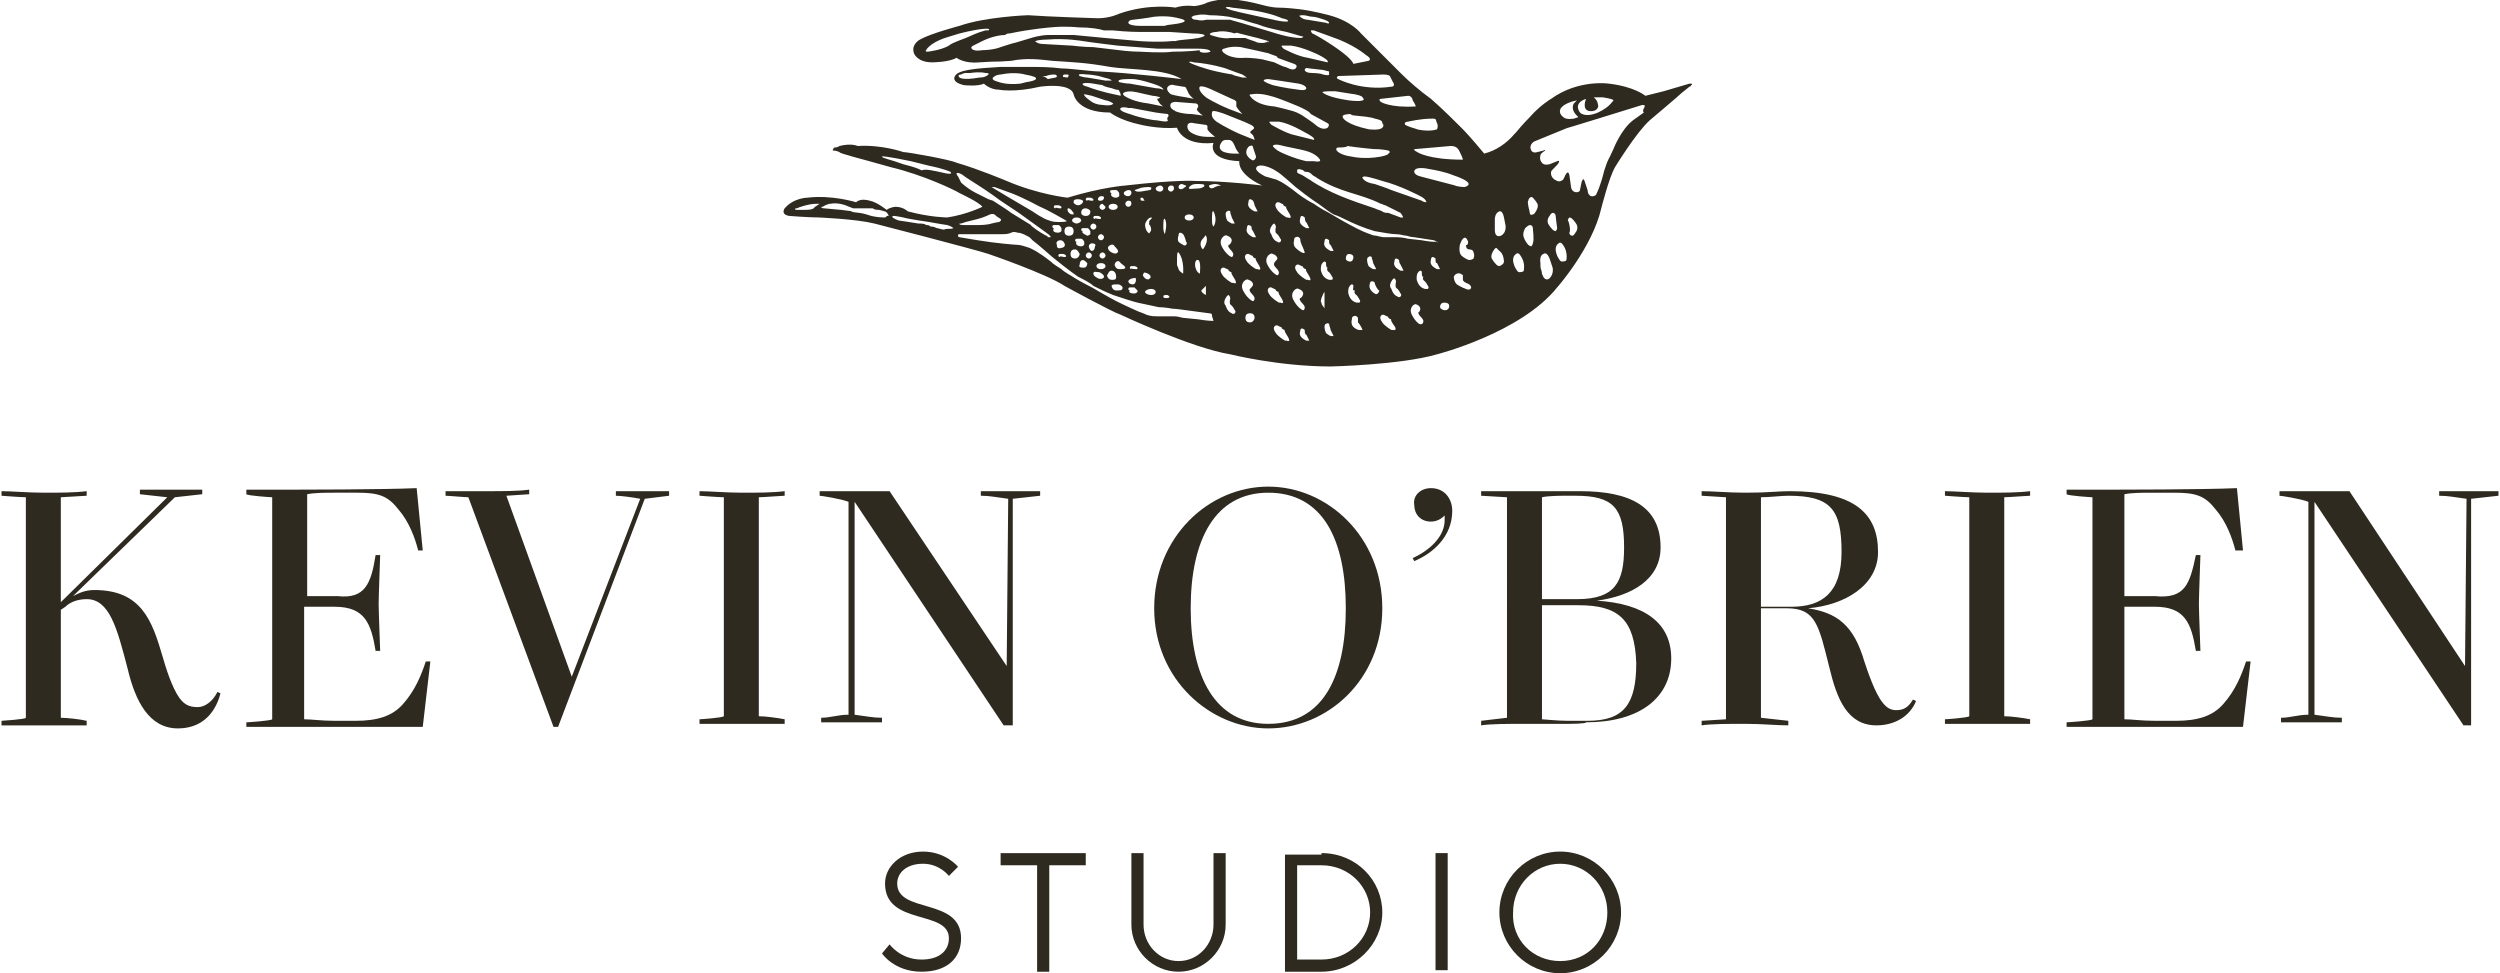 <?xml version="1.0" encoding="utf-8"?>
<!-- Generator: Adobe Illustrator 28.3.0, SVG Export Plug-In . SVG Version: 6.00 Build 0)  -->
<svg version="1.1" id="Layer_1" xmlns="http://www.w3.org/2000/svg" xmlns:xlink="http://www.w3.org/1999/xlink" x="0px" y="0px"
	 viewBox="0 0 164.4 64" style="enable-background:new 0 0 164.4 64;" xml:space="preserve">
<style type="text/css">
	.st0{fill:#2E2A20;}
</style>
<g>
	<path class="st0" d="M58.2,58.1c0-1.1,1-2.1,2.5-2.1s2.3,1,2.3,1l-0.6,0.6c0,0-0.6-0.8-1.7-0.8c-1.1,0-1.7,0.6-1.7,1.3
		c0,2,4.2,0.9,4.2,3.6c0,1.3-0.9,2.2-2.6,2.2c-1.8,0-2.6-1.2-2.6-1.2l0.5-0.6c0,0,0.7,1,2.1,1c1.2,0,1.8-0.6,1.8-1.4
		C62.4,59.8,58.2,60.9,58.2,58.1z"/>
	<path class="st0" d="M71.4,56.1v0.8H69v7h-0.8v-7h-2.4v-0.8H71.4z"/>
	<path class="st0" d="M79.8,60.8v-4.7h0.8v4.7c0,1.7-1.4,3.1-3.1,3.1s-3.1-1.4-3.1-3.1v-4.7h0.8v4.7c0,1.3,1,2.4,2.3,2.4
		S79.8,62.1,79.8,60.8z"/>
	<path class="st0" d="M86.9,56.1c2.3,0,4,1.8,4,3.9c0,2.1-1.8,3.9-4,3.9h-2.4v-7.7h2.4V56.1z M85.3,56.9v6.2h1.6
		c1.8,0,3.2-1.4,3.2-3.1c0-1.7-1.4-3.1-3.2-3.1C86.9,56.9,85.3,56.9,85.3,56.9z"/>
	<path class="st0" d="M94.4,56.1h0.8v7.7h-0.8V56.1z"/>
	<path class="st0" d="M102.6,64c-2.2,0-4-1.8-4-4s1.8-4,4-4s4,1.8,4,4S104.8,64,102.6,64z M102.6,63.2c1.8,0,3.1-1.4,3.1-3.2
		s-1.4-3.2-3.1-3.2s-3.1,1.4-3.1,3.2C99.4,61.8,100.8,63.2,102.6,63.2z"/>
</g>
<g>
	<path class="st0" d="M11.7,47.9c-1.9,0-2.8-1.8-3.3-3.9c-0.7-2.7-1.2-4.6-2.7-4.6c-0.6,0-1.1,0.2-1.4,0.5L4,40.1v7.1
		c0.4,0,1.3,0.1,1.7,0.2v0.3c-0.8,0-1.8,0-2.8,0c-1.1,0-2.2,0-2.8,0v-0.3c0,0,1.6-0.1,1.6-0.2V32.7c-0.3,0-1.6-0.1-1.6-0.1v-0.3
		c0.6,0,1.8,0.1,2.8,0.1s2,0,2.8-0.1v0.3c-0.2,0-1.5,0.1-1.7,0.1v6.9l7-6.9l-1.8-0.2v-0.3c0.7,0,0.7,0,2.1,0c1.3,0,1.1,0,2,0v0.3
		l-1.8,0.2l-6.7,6.5l0,0c0.4-0.2,0.8-0.4,1.4-0.4c3.1,0,3.8,2,4.5,4.4c0.2,0.7,0.6,2,1.1,2.7c0.3,0.4,0.6,0.6,1.2,0.6
		c0.5,0,1-0.4,1.3-1l0.2,0.1C14.1,47.1,13.1,47.9,11.7,47.9z"/>
	<path class="st0" d="M24.7,36.5H25c0,0.1-0.1,2.7-0.1,3.2c0,0.6,0.1,2.9,0.1,3.1h-0.3C24.4,41,24,39.9,22,39.9h-2v7.4
		c0.5,0,1.1,0.1,2,0.1h1.4c1.4,0,2.4-0.3,3.1-1.1c0.8-0.9,1.2-1.9,1.5-2.8h0.3l-0.5,4.3c-0.6,0-6.4,0-8.5,0c-1.4,0-2.5,0-3.1,0v-0.3
		c0.1,0,1.6-0.1,1.7-0.2V32.7c-0.1,0-1.6-0.1-1.7-0.2v-0.3c0.7,0,1.7,0,3.1,0c0,0,5.9,0,8.1-0.1l0.4,4.1h-0.3
		c-0.2-0.8-0.6-1.9-1.3-2.7c-0.7-0.9-1.3-1.1-2.7-1.1H22c-0.6,0-1.3,0-1.8,0.1v6.7h2C24,39.4,24.4,38.4,24.7,36.5z"/>
	<path class="st0" d="M37.6,44.5L37.6,44.5l4.5-11.7c-0.5-0.1-1.3-0.2-1.6-0.2v-0.3c0.8,0,1.2,0,1.8,0c0.4,0,1.1,0,1.7,0v0.3
		l-1.6,0.2l-5.7,15h-0.3l-5.6-15.1c-0.2,0-1.3-0.1-1.5-0.1v-0.3c0.8,0,1.7,0,2.8,0c0.9,0,2,0,2.7-0.1v0.3l-1.5,0.1L37.6,44.5z"/>
	<path class="st0" d="M47.6,32.7c-0.3,0-1.6-0.1-1.6-0.1v-0.3c0.6,0,1.8,0.1,2.8,0.1s2,0,2.8-0.1v0.3c-0.2,0-1.4,0.1-1.7,0.1v14.4
		c0.4,0,1.2,0.1,1.7,0.2v0.3c-0.8,0-1.8,0-2.8,0c-1.1,0-2.2,0-2.8,0v-0.3c0.1,0,1.5-0.1,1.6-0.2V32.7z"/>
	<path class="st0" d="M66.2,43.8L66.2,43.8l0.1-11c-0.8-0.1-1.2-0.2-1.8-0.2v-0.3c0.8,0,1.4,0,1.9,0c0.6,0,1.4,0,2,0v0.3l-1.8,0.2
		v14.9H66L56.2,33l0,0v14c0.8,0.1,1.2,0.2,1.8,0.2v0.3c-0.8,0-1.3,0-2,0s-1.3,0-2,0v-0.3c0.6,0,1.1-0.2,1.8-0.2V33
		c-0.5-0.2-1.8-0.4-1.9-0.4v-0.3c0.7,0,1.7,0,2.8,0c0.9,0,1.2,0,1.8,0L66.2,43.8z"/>
	<path class="st0" d="M83.4,32c3.9,0,7.5,3.3,7.5,8s-3.6,7.9-7.5,7.9c-3.8,0-7.5-3.2-7.5-7.9S79.5,32,83.4,32z M83.4,47.6
		c3.6,0,5.1-3.1,5.1-7.6s-1.5-7.6-5.1-7.6c-3.5,0-5.1,3.1-5.1,7.6S79.9,47.6,83.4,47.6z"/>
	<path class="st0" d="M94.1,32.1c0.9,0,1.4,0.7,1.4,1.5c0,1.7-1.3,2.8-2.5,3.3l-0.1-0.2c1.1-0.5,2.1-1.4,2.1-2.5c0-0.1,0-0.2,0-0.3
		c-0.2,0.2-0.5,0.4-0.9,0.4c-0.7,0-1.1-0.5-1.1-1.1C92.9,32.6,93.4,32.1,94.1,32.1z"/>
	<path class="st0" d="M103.2,47.6c-1.1,0-1.8,0-2.9,0s-2.3,0-2.9,0.1v-0.3l1.7-0.2V32.7l-1.7-0.1v-0.3c0.7,0,1.8,0,3.2,0
		c1.5,0,0.5,0,3.3,0c3.3,0,5.3,1,5.3,3.7c0,2.1-1.9,3.2-4.2,3.5l0,0c3.2,0.2,4.9,1.5,4.9,3.8c0,2.6-2.1,4.2-5.6,4.2
		C104.3,47.6,103.2,47.6,103.2,47.6z M101.4,39.4h2.3c2.5,0,3.1-1.1,3.1-3.4c0-2.6-0.7-3.4-3.2-3.4H103c-0.3,0-1.2,0-1.6,0.1V39.4z
		 M103.8,39.8h-2.4v7.5c0.1,0,1,0.1,1.7,0.1c0.2,0,1,0,1.3,0c2.4,0,3.2-1.1,3.2-3.8C107.5,40.7,106.4,39.8,103.8,39.8z"/>
	<path class="st0" d="M115.8,40.2v7l1.8,0.2v0.3c-0.8,0-1.7-0.1-2.8-0.1c-1.2,0-2.3,0-2.9,0.1v-0.3l1.6-0.1V32.7l-1.6-0.1v-0.3
		c0.7,0,1.8,0.1,2.9,0.1c1.5,0,2.1-0.1,2.9-0.1c4.3,0,5.8,1.5,5.8,4c0,2.2-2.2,3.5-4.6,3.7l0,0c1.9,0.3,3,1.1,3.7,3.5
		c0.2,0.6,0.7,2.1,1.2,2.7c0.3,0.4,0.6,0.5,0.9,0.5c0.5,0,0.8-0.2,1.1-0.7l0.2,0.1c-0.4,1-1.4,1.6-2.6,1.6c-1.9,0-2.6-1.7-3.1-3.8
		c-0.7-2.8-0.9-3.9-2.8-3.9h-1.7V40.2z M115.8,39.9h2c2,0,3.3-0.9,3.3-3.6c0-2.8-0.7-3.7-3.5-3.7c-0.5,0-1.2,0.1-1.8,0.1V39.9z"/>
	<path class="st0" d="M129.5,32.7c-0.3,0-1.6-0.1-1.6-0.1v-0.3c0.6,0,1.8,0.1,2.8,0.1s2,0,2.8-0.1v0.3c-0.2,0-1.4,0.1-1.7,0.1v14.4
		c0.4,0,1.2,0.1,1.7,0.2v0.3c-0.8,0-1.8,0-2.8,0c-1.1,0-2.2,0-2.8,0v-0.3c0.1,0,1.5-0.1,1.6-0.2V32.7z"/>
	<path class="st0" d="M144.4,36.5h0.3c0,0.1-0.1,2.7-0.1,3.2c0,0.6,0.1,2.9,0.1,3.1h-0.3c-0.3-1.8-0.7-2.9-2.7-2.9h-2v7.4
		c0.5,0,1.1,0.1,2,0.1h1.4c1.4,0,2.4-0.3,3.1-1.1c0.8-0.9,1.2-1.9,1.5-2.8h0.3l-0.5,4.3c-0.6,0-6.4,0-8.5,0c-1.4,0-2.5,0-3.1,0v-0.3
		c0.1,0,1.6-0.1,1.7-0.2V32.7c-0.1,0-1.6-0.1-1.7-0.2v-0.3c0.7,0,1.7,0,3.1,0c0,0,5.9,0,8.1-0.1l0.4,4.1H147
		c-0.2-0.8-0.6-1.9-1.3-2.7c-0.7-0.9-1.3-1.1-2.7-1.1h-1.5c-0.6,0-1.3,0-1.8,0.1v6.7h2C143.7,39.4,144,38.4,144.4,36.5z"/>
	<path class="st0" d="M162.1,43.8L162.1,43.8l0.1-11c-0.8-0.1-1.2-0.2-1.8-0.2v-0.3c0.8,0,1.4,0,1.9,0c0.6,0,1.4,0,2,0v0.3l-1.8,0.2
		v14.9H162L152.2,33l0,0v14c0.8,0.1,1.2,0.2,1.8,0.2v0.3c-0.8,0-1.3,0-2,0s-1.3,0-2,0v-0.3c0.6,0,1.1-0.2,1.8-0.2V33
		c-0.5-0.2-1.8-0.4-1.9-0.4v-0.3c0.7,0,1.7,0,2.8,0c0.9,0,1.2,0,1.8,0L162.1,43.8z"/>
</g>
<path class="st0" d="M97.6,10.1c0.8-0.2,1.5-0.7,2-1.3c0,0,0,0,0.1-0.1c0.4-0.5,0.9-1,0.9-1c0.7-0.8,1.4-1.2,1.4-1.2
	c1.8-1.3,3.8-1,3.8-1c1.7,0.2,2.4,0.8,2.4,0.8l1.2-0.3l1.7-0.5c0.1,0,0.1,0,0.1,0c0.1,0,0.1,0.1,0,0.1c0,0.1-0.1,0.1-0.1,0.1
	l-0.5,0.4c-0.2,0.2-2.1,1.8-2.1,1.8c-0.9,0.8-2.3,3.1-2.3,3.1c-0.4,0.7-0.9,2.7-0.9,2.7c-0.6,2.6-2.9,5.2-2.9,5.2
	c-2.4,3-7.9,4.4-7.9,4.4c-2.4,0.7-7,0.8-7,0.8c-3.4,0-6.6-0.8-6.6-0.8c-2.5-0.4-7.2-2.6-7.2-2.6c-0.6-0.2-3.7-1.9-3.7-1.9
	c-1.2-0.8-5-2.1-5-2.1c-0.9-0.3-7.5-2-7.5-2c-1.2-0.3-3.7-0.4-3.7-0.4c-0.6,0-1.9-0.1-1.9-0.1c-0.6-0.1-0.3-0.5-0.3-0.5
	c0.6-0.7,1.5-0.7,1.5-0.7c1.6-0.2,3.2,0.3,3.2,0.3c0.3-0.3,0.9-0.1,0.9-0.1c0.5,0.1,1.1,0.6,1.1,0.6c0.3-0.2,0.6-0.2,0.6-0.2
	c0.5,0,0.8,0.3,0.8,0.3c1.5,0.4,2.6,0.4,2.6,0.4c1.3-0.2,2.3-0.7,2.3-0.7c-0.2-0.3-1.5-0.9-1.5-0.9c-0.3-0.2-2.4-1.2-4.5-1.7
	c-2.1-0.6-3.4-0.9-3.4-1l0,0c0,0-0.2-0.1-0.4-0.1c-0.1,0,0-0.1,0-0.1s0-0.1,0.1-0.1c0.2,0,0.3-0.1,0.3-0.1c0.8-0.2,1.2,0,1.2,0
	c1.6-0.1,3,0.4,3,0.4c0.3,0,3.1,0.5,3.5,0.7c1.4,0.4,3.3,1.2,3.3,1.2c2.1,0.9,4,1.1,4,1.1c2.3-0.7,3.8-0.8,3.8-0.8
	c3.5-0.4,4.6-0.3,4.6-0.3c2.1,0,4.4,0.3,4.4,0.3l0,0c-1.7-0.8-1.5-1.6-1.5-1.6c-2.2-0.1-1.7-1.2-1.7-1.2c-2.1,0.2-2.4-1-2.4-1
	C76.2,8.5,75,8.2,75,8.2c-1.4-0.3-2-0.8-2-0.8c-2.2,0-2.4-1.2-2.4-1.2c-0.2-0.8-2.2-0.5-2.2-0.5c-1.7,0.4-2.7,0.2-2.7,0.2
	c-0.6,0-1-0.4-1-0.4c-0.4,0.2-1.3,0.1-1.3,0.1C62.5,5.4,62.8,5,62.8,5c0.2-0.4,1.3-0.5,3-0.6c0.6,0,1,0,1.6,0c1,0,1.6,0,2.4,0.1
	c0.6,0,2,0.2,2.5,0.2c2.1,0.1,5.4,0.5,5.4,0.5c-1.1-0.7-3.5-0.6-4.7-0.8c-1.7-0.3-2.4-0.3-3.8-0.4c-0.9-0.1-1.7-0.2-2.7,0
	c-1.4,0.1-0.5,0-2.1,0.1c-1,0.1-1.5-0.3-1.5-0.3c-0.5,0.3-1.6,0.3-1.6,0.3c-1,0-1.2-0.6-1.2-0.6c-0.2-0.6,0.4-0.9,0.4-0.9
	c0.7-0.4,2.6-0.9,2.6-0.9C64.8,1.1,67.6,1,67.6,1c1.3,0.1,4.6,0.2,4.6,0.2c0.8,0,1.4-0.3,1.4-0.3c2-0.7,3.7-0.4,3.7-0.4
	c0.6-0.2,1.2-0.1,1.2-0.1c0.3,0,0.9-0.2,0.8-0.2C80.4-0.2,81.4,0,81.4,0c0.8,0.1,1.5,0.3,1.5,0.3C83.6,0.5,84,0.5,84,0.5
	c0.6,0,1.4,0.1,1.4,0.1c0.9,0.1,2,0.4,2,0.4c1.5,0.4,2.1,1.2,2.1,1.2l2.7,2.7c0.4,0.4,1.2,1.1,1.9,1.6c0.7,0.6,1.7,1.6,2,1.9
	C96.7,9,97.6,10.1,97.6,10.1L97.6,10.1z M96.3,12.3c0,0,1-0.2-0.8-0.8c0,0-0.4-0.2-1.6-0.4c0,0-0.9-0.2-0.9,0.2c0,0,0,0.2,0.4,0.3
	l2.3,0.6C95.6,12.2,96,12.3,96.3,12.3z M62.7,15c0,0-0.1-0.1-0.4-0.2c0,0-0.7-0.1-1.2-0.2c0,0-1.4-0.2-1.7-0.3c0,0-0.5-0.1-0.6-0.1
	c0,0-0.2,0-0.1,0.1c0,0,0.1,0.1,0.4,0.2c0,0,0.7,0.1,1.3,0.2c0.2,0,0.4,0,0.5,0.1c0.1,0,0.2,0,0.3,0.1c0.1,0,0.2,0,0.4,0.1
	c0.1,0,0.3,0.1,0.5,0.1C62.2,15,62.5,15.1,62.7,15z M85.7,17.6c0,0,0-0.1-0.1-0.1l-0.2-0.1h-0.1c0,0-0.3,0.1,0,0.5
	c0,0,0.1,0.2,0.6,0.5H86c0,0,0.4,0.2,0-0.4c0,0-0.2-0.3-0.1-0.3C85.8,17.7,85.7,17.6,85.7,17.6z M80.8,17.8c0,0,0-0.1-0.1-0.1
	l-0.2-0.1h-0.1c0,0-0.3,0.1,0,0.5c0,0,0.1,0.2,0.6,0.5h0.1c0,0,0.4,0.2,0-0.4c0,0-0.2-0.3-0.1-0.3C80.9,17.9,80.8,17.8,80.8,17.8z
	 M84.4,13.5c0,0,0-0.1-0.1-0.1l-0.2-0.1H84c0,0-0.3,0.1,0,0.5c0,0,0.1,0.2,0.6,0.5h0.1c0,0,0.4,0.2,0-0.4c0,0-0.2-0.3-0.1-0.3
	C84.5,13.6,84.4,13.5,84.4,13.5z M108,6.9c0,0-5.8,1.8-4.9,1.5l-2.2,0.9c0,0-0.4,0.2-0.2,0.6c0,0,0.1,0.2,0.4,0.1l0.4-0.1
	c0,0,0.1-0.1,0.1,0c0,0-0.3,0.2-0.3,0.3c0,0-0.1,0.3,0.1,0.5c0,0,0.1,0.2,0.5,0.1l0.5-0.2c0,0,0.2-0.1,0.1,0.1
	c-0.1,0.2-0.5,0.5-0.5,0.6c0,0-0.1,0.4,0.4,0.6c0,0,0.2,0.1,0.4-0.1l0.1-0.2c0,0,0.2-0.5,0.3-0.1l0.1,0.7c0,0,0,0.3,0.2,0.4
	c0.2,0.1,0.4,0,0.4-0.1L104,12c0,0,0.1-0.4,0.2-0.1l0.1,0.3l0.1,0.3c0,0,0,0.2,0.1,0.3c0.1,0.2,0.5,0.1,0.5-0.1c0,0,0.2-0.3,0.5-1.5
	c0.3-0.9,0.2-0.5,0.6-1.4c0,0,0.5-1.3,1.3-1.9l0.7-0.5C107.9,7.2,108.4,6.9,108,6.9z M102.6,7.2c-0.1,0.3,0.2,0.5,0.2,0.5
	c0.2,0.2,0.7,0.1,0.7,0.1l0.3-0.1c-0.6-0.5-0.3-0.9-0.3-0.9l0.2-0.2C102.7,6.8,102.6,7.2,102.6,7.2z M103.9,7.4
	c0.3,0.3,0.9,0.1,0.9,0.1c0.4-0.1,0.8-0.4,0.8-0.4c0.3-0.2,0.5-0.5,0.5-0.5c0-0.1-0.7-0.2-0.7-0.2c-0.3,0-0.6,0-0.6,0
	c0.3,0.2,0.3,0.6,0.3,0.6c-0.1,0.4-0.6,0.3-0.6,0.3c-0.5-0.1-0.2-0.8-0.2-0.8C103.4,6.8,103.9,7.4,103.9,7.4z M58.4,14.1
	c-0.1-0.2-0.2-0.2-0.6-0.3c-0.1,0-0.3,0-0.4-0.1c-0.1,0-0.2,0-0.3,0l0,0c-0.2,0-0.4,0-0.6,0h-0.4l-0.5-0.2c0,0-0.5-0.2-1-0.1
	c0,0-0.2,0-0.5,0.2H54c0,0,0,0.1,0.2,0.1l1.1,0.1l0.8,0.1l0,0c-0.5,0,0.4,0.1,0.4,0.1s0.2,0,0.8,0.2c0,0,0.4,0.1,0.8,0.1
	c0.1,0,0.2,0,0.2-0.1C58.4,14.2,58.5,14.2,58.4,14.1z M53.9,13.4c0,0,0,0-0.2,0c-0.1,0-0.3,0-0.7,0.1c0,0-0.4,0.1-0.6,0.2
	c0,0,0,0-0.1,0c0,0,0,0,0,0.1c0,0,0.1,0,0.2,0H53c0,0,0.4,0,0.5-0.1l0.1-0.1L53.9,13.4L53.9,13.4z M65.8,14.4l-0.3-0.2
	c0,0-0.1-0.2-0.4-0.1c0,0-0.4,0.2-0.8,0.3l-0.8,0.2l-0.3,0.1h-0.1c0,0-0.1,0.1,0.3,0.1c0,0,0.7,0,0.9,0c0.1,0,0.6,0,0.9-0.1
	c0,0,0.4-0.1,0.5-0.1C65.7,14.6,65.9,14.5,65.8,14.4z M70.1,14.5c0,0-1.2-0.7-1.7-0.9c0,0-1.1-0.6-1.9-0.9l-1.1-0.4c0,0-0.1,0-0.2,0
	l0,0l1,0.6l1.7,1c0,0,0.7,0.5,1.1,0.6c0,0,0.2,0.1,0.6,0.1C69.7,14.6,70.3,14.6,70.1,14.5z M68.8,15.5c0,0,0.1,0,0.1,0.1
	c0.1,0,0.3,0,0.2,0c0,0,0-0.1-0.3-0.3L67,14c0,0-0.9-0.6-1.2-0.8c0,0-0.8-0.6-1.6-1.1c0,0-0.8-0.5-0.9-0.6c0,0-0.3-0.2-0.4-0.1
	c0,0,0,0.1,0.1,0.2l0.1,0.2l0.1,0.2c0,0,0.4,0.4,1,0.7l0.8,0.4l0.3,0.1l0,0c0,0,1.1,0.7,1.2,0.8l1.3,0.8
	C67.7,14.8,68.4,15.3,68.8,15.5z M62.2,11.4c0,0,0.5,0.1,0.3-0.1c0,0-0.4-0.2-1.4-0.4l-1.2-0.3c0,0-1.9-0.4-1.9-0.3s0.6,0.2,1.4,0.5
	c0.8,0.2,1,0.3,1.2,0.4C60.9,11.1,61.3,11.2,62.2,11.4z M79.7,20.7c0,0,0-0.1-0.2-0.1L78,20.4c0,0-0.7-0.1-0.9-0.1
	c0,0-0.5-0.1-0.9-0.1c-0.5-0.1-0.9-0.2-1.4-0.3c-0.4-0.1-1-0.3-1.6-0.5c-0.5-0.2-0.9-0.4-1.3-0.6c-0.2-0.2-0.6-0.4-1-0.6
	c0,0-0.6-0.4-1.7-1.3c0,0-0.9-0.8-1.3-1.1c-0.1-0.1-0.1-0.1-0.2-0.2c-0.2-0.1-0.5-0.3-0.8-0.3c0,0-0.2-0.1-0.4,0
	c-0.2,0.1-0.4,0.1-0.7,0.1c-1.1,0-2.6,0-2.6,0c-0.2,0-0.2,0-0.2,0.1s0.1,0.1,0.1,0.1l1.2,0.2c1.2,0.2,2.5,0.3,2.6,0.3
	c0.2,0,0.5,0.1,0.8,0.2c0.2,0.1,0.5,0.2,1.4,0.9c0.2,0.2,0.4,0.3,0.7,0.5c0.2,0.2,0.6,0.4,0.9,0.6c0,0,0.5,0.3,1.1,0.6
	c0,0,1.2,0.7,1.6,0.9c0,0,0.8,0.4,1.5,0.7c0,0,0.3,0.1,0.5,0.2c0.3,0.1,0.5,0.1,0.7,0.1h0.6h0.2c0.1,0,0.2,0,0.3,0
	c0.3,0,0.5,0.1,0.6,0.1l1,0.1c0,0,0.6,0.1,0.9,0.1h0.1C79.7,20.8,79.7,20.8,79.7,20.7z M96.2,18.1c0,0-0.2-0.2-0.4-0.1
	c0,0-0.1,0-0.2,0.2c0,0,0,0.3,0.2,0.5c0,0,0.3,0.2,0.6,0.3c0.2,0.1,0.3,0,0.3,0s0.1-0.1,0-0.2c0,0,0-0.1-0.3-0.2
	c0,0-0.2-0.1-0.2-0.2C96.2,18.4,96.2,18.2,96.2,18.1z M83.9,14.9c0,0,0-0.1-0.1-0.2c0,0-0.1,0-0.2,0.2c0,0-0.2,0.3,0,0.5
	c0,0,0.1,0.4,0.4,0.5c0.1,0.1,0.2,0,0.2,0s0.1-0.1,0-0.2c0,0-0.1-0.2-0.2-0.3c0,0-0.2-0.1-0.1-0.3C83.8,15.2,83.9,15.1,83.9,14.9z
	 M75.7,14.4c0,0,0.1-0.1,0-0.1c0,0-0.1,0-0.2,0.1c0,0-0.2,0.2-0.2,0.4c0,0,0,0.3,0.2,0.5c0.1,0.1,0.1,0,0.1,0s0.1-0.1,0.1-0.2
	c0,0,0-0.2-0.1-0.3c0,0-0.1-0.1,0-0.2C75.5,14.6,75.6,14.5,75.7,14.4z M89,18.8c0,0,0-0.1-0.1-0.1c0,0-0.1,0-0.2,0.2
	c0,0-0.1,0.3,0,0.5c0,0,0.1,0.4,0.5,0.5c0.1,0,0.2,0,0.2,0s0.1-0.1,0-0.2c0,0-0.1-0.2-0.2-0.3c0,0-0.2-0.1-0.1-0.3
	C88.9,19.1,89,19,89,18.8z M91.8,18.5c0,0,0-0.1-0.1-0.2c0,0-0.1,0-0.2,0.2c0,0-0.2,0.3,0,0.5c0,0,0.1,0.4,0.4,0.5
	c0.1,0.1,0.2,0,0.2,0s0.1-0.1,0-0.2c0,0-0.1-0.2-0.2-0.3c0,0-0.2-0.1-0.1-0.3C91.7,18.8,91.8,18.7,91.8,18.5z M87.2,17.3
	c0,0,0-0.1-0.1-0.1c0,0-0.1,0-0.2,0.2c0,0-0.1,0.3,0,0.5c0,0,0.1,0.4,0.5,0.5c0.1,0,0.2,0,0.2,0s0.1-0.1,0-0.2c0,0-0.1-0.2-0.2-0.3
	c0,0-0.2-0.1-0.1-0.3C87.2,17.6,87.2,17.4,87.2,17.3z M93.5,17.9c0,0,0-0.1-0.1-0.1c0,0-0.1,0-0.2,0.2c0,0-0.1,0.3,0,0.5
	c0,0,0.1,0.4,0.5,0.5c0.1,0,0.2,0,0.2,0s0.1-0.1,0-0.2c0,0-0.1-0.2-0.2-0.3c0,0-0.2-0.1-0.1-0.3C93.5,18.2,93.5,18.1,93.5,17.9z
	 M94.4,17c0,0-0.1-0.1-0.2-0.1c0,0-0.1,0-0.1,0.2c0,0-0.1,0.2,0.1,0.4c0,0,0.1,0.1,0.3,0.2c0.1,0,0.2,0,0.2,0s-0.1-0.2-0.2-0.4
	C94.4,17.3,94.4,17.2,94.4,17z M92,17.1c0,0-0.1-0.1-0.2-0.1c0,0-0.1,0-0.1,0.2c0,0-0.1,0.2,0.1,0.4c0,0,0.1,0.1,0.3,0.2
	c0.1,0,0.2,0,0.2,0s-0.1-0.2-0.2-0.4C92.1,17.4,92,17.3,92,17.1z M87.4,15.8c0,0-0.1-0.1-0.2-0.1c0,0-0.1,0-0.1,0.2
	c0,0-0.1,0.2,0.1,0.4c0,0,0.1,0.1,0.3,0.2c0.1,0,0.2,0,0.2,0s-0.1-0.2-0.2-0.4C87.4,16.1,87.4,15.9,87.4,15.8z M85.8,14.3
	c0,0-0.1-0.1-0.2-0.1c0,0-0.1,0-0.1,0.2c0,0-0.1,0.2,0.1,0.4c0,0,0.1,0.1,0.3,0.2c0.1,0,0.2,0,0.2,0s-0.1-0.2-0.2-0.4
	C85.9,14.7,85.8,14.5,85.8,14.3z M85.8,21.7c0,0-0.1-0.1-0.2-0.1c0,0-0.1,0-0.1,0.2c0,0-0.1,0.2,0.1,0.4c0,0,0.1,0.1,0.3,0.2
	c0.1,0,0.2,0,0.2,0S86,22.2,85.9,22C85.8,22,85.8,21.8,85.8,21.7z M85.5,15.7c0,0-0.1-0.2-0.3-0.1c0,0-0.1,0-0.1,0.2
	c0,0-0.1,0.3,0.1,0.5c0,0,0.2,0.2,0.4,0.3c0.2,0.1,0.2,0,0.2,0s-0.1-0.3-0.2-0.5C85.6,16.1,85.5,15.9,85.5,15.7z M82.4,13.2
	c0,0-0.1-0.1-0.2-0.1c0,0-0.1,0-0.1,0.2c0,0-0.1,0.2,0.1,0.4c0,0,0.1,0.1,0.3,0.2c0.1,0,0.2,0,0.2,0s-0.1-0.2-0.2-0.4
	C82.5,13.5,82.5,13.4,82.4,13.2z M82.4,18.7c0,0,0-0.2-0.3-0.3c0,0-0.1-0.1-0.3,0.1c0,0-0.2,0.2-0.1,0.5c0,0,0.1,0.3,0.4,0.6
	c0.2,0.2,0.3,0.2,0.3,0.2s0.1,0,0.1-0.2c0,0,0-0.1-0.2-0.3c0,0-0.2-0.2-0.1-0.3C82.3,18.9,82.4,18.8,82.4,18.7z M84,17
	c0,0,0-0.2-0.3-0.3c0,0-0.1-0.1-0.3,0.1c0,0-0.2,0.2-0.1,0.5c0,0,0.1,0.3,0.4,0.6c0.2,0.2,0.3,0.2,0.3,0.2s0.1,0,0.1-0.2
	c0,0,0-0.1-0.2-0.3c0,0-0.2-0.2-0.1-0.3C83.8,17.2,84,17.1,84,17z M85.7,19.3c0,0,0-0.2-0.3-0.3c0,0-0.1-0.1-0.3,0.1
	c0,0-0.2,0.2-0.1,0.5c0,0,0.1,0.3,0.4,0.6c0.2,0.2,0.3,0.2,0.3,0.2s0.1,0,0.1-0.2c0,0,0-0.1-0.2-0.3c0,0-0.2-0.2-0.1-0.3
	C85.6,19.6,85.7,19.4,85.7,19.3z M98.6,16.5c0,0-0.1-0.1-0.2-0.2c0,0-0.1,0-0.2,0.2c0,0-0.2,0.3-0.1,0.5c0,0,0.1,0.2,0.3,0.4
	c0.1,0.1,0.2,0.1,0.2,0.1s0.3-0.1,0.3-0.3C98.9,17.2,98.9,16.7,98.6,16.5z M102.9,16.3c0,0-0.1-0.2-0.2-0.3c0,0-0.1-0.1-0.2,0
	c0,0-0.2,0.1-0.2,0.4c0,0,0,0.3,0.2,0.6c0.1,0.2,0.2,0.2,0.2,0.2s0.3,0,0.3-0.1C103,17.2,103.1,16.7,102.9,16.3z M100.1,17
	c0,0-0.1-0.2-0.2-0.3c0,0-0.1-0.1-0.2,0c0,0-0.2,0.1-0.2,0.4c0,0,0,0.3,0.2,0.6c0.1,0.2,0.2,0.2,0.2,0.2s0.3,0,0.3-0.1
	C100.2,17.8,100.3,17.4,100.1,17z M96.5,15.8c0,0-0.1-0.3-0.3-0.1c0,0-0.1,0.1-0.2,0.4c0,0-0.1,0.5,0.1,0.7c0,0,0.2,0.2,0.5,0.3
	c0.2,0,0.3-0.1,0.3-0.1s0.1-0.2,0-0.4c0,0,0-0.2-0.3-0.2c0,0-0.2,0-0.2-0.3C96.5,16.2,96.6,15.9,96.5,15.8z M100.8,15
	c0,0,0-0.2-0.2-0.2c0,0-0.1,0-0.3,0.2c0,0-0.2,0.3-0.1,0.6c0,0,0.1,0.3,0.3,0.5c0.1,0.1,0.2,0.1,0.2,0.1s0.1-0.1,0.1-0.2
	C100.9,15.8,100.8,15.1,100.8,15z M83.9,19.1c0,0,0-0.1-0.1-0.1l-0.2-0.1h-0.1c0,0-0.3,0.1,0,0.5c0,0,0.1,0.2,0.6,0.5h0.1
	c0,0,0.4,0.2,0-0.4c0,0-0.2-0.3-0.1-0.3C84,19.2,83.9,19.1,83.9,19.1z M84.3,21.6c0,0,0-0.1-0.1-0.1L84,21.4h-0.1c0,0-0.3,0.1,0,0.5
	c0,0,0.1,0.2,0.6,0.5h0.1c0,0,0.4,0.2,0-0.4c0,0-0.2-0.3-0.1-0.3C84.4,21.7,84.3,21.6,84.3,21.6z M82.4,16.9c0,0,0-0.1-0.1-0.1
	l-0.2-0.1H82c0,0-0.3,0.1,0,0.5c0,0,0.1,0.2,0.6,0.5h0.1c0,0,0.4,0.2,0-0.4c0,0-0.2-0.3-0.1-0.3C82.5,17,82.4,16.9,82.4,16.9z
	 M80.9,19.6c0,0,0-0.1-0.1-0.2c0,0-0.1,0-0.2,0.2c0,0-0.2,0.3,0,0.5c0,0,0.1,0.4,0.4,0.5c0.1,0.1,0.2,0,0.2,0s0.1-0.1,0-0.2
	c0,0-0.1-0.2-0.2-0.3c0,0-0.2-0.1-0.1-0.3C80.8,19.9,80.9,19.8,80.9,19.6z M82.3,14.9c0,0-0.1-0.1-0.2-0.1c0,0-0.1,0-0.1,0.2
	c0,0-0.1,0.2,0.1,0.4c0,0,0.1,0.1,0.3,0.2c0.1,0,0.2,0,0.2,0s-0.1-0.2-0.2-0.4C82.3,15.1,82.3,15,82.3,14.9z M93.4,20.3
	c0,0,0-0.2-0.3-0.3c0,0-0.1,0-0.2,0.1c0,0-0.2,0.2-0.1,0.5c0,0,0.1,0.3,0.4,0.6c0.2,0.2,0.3,0.1,0.3,0.1s0.1,0,0.1-0.2
	c0,0,0-0.1-0.2-0.3c0,0-0.2-0.2-0.1-0.3C93.3,20.6,93.4,20.4,93.4,20.3z M91.3,20.9c0,0,0-0.1-0.1-0.1L91,20.7h-0.1
	c0,0-0.3,0.1,0,0.5c0,0,0.1,0.2,0.6,0.5h0.1c0,0,0.4,0.1,0-0.4c0,0-0.2-0.3-0.1-0.3C91.4,21,91.3,20.9,91.3,20.9z M89.3,20.9
	c0,0-0.1-0.2-0.3-0.1c0,0-0.1,0-0.1,0.2c0,0-0.1,0.3,0.1,0.5c0,0,0.2,0.2,0.4,0.2c0.2,0,0.2,0,0.2,0s-0.1-0.3-0.3-0.5
	C89.3,21.3,89.3,21.1,89.3,20.9z M81,15.8c0,0,0-0.2-0.3-0.3c0,0-0.1-0.1-0.3,0.1c0,0-0.2,0.2-0.1,0.5c0,0,0.1,0.3,0.4,0.6
	c0.2,0.2,0.3,0.2,0.3,0.2s0.1,0,0.1-0.2c0,0,0-0.1-0.2-0.3c0,0-0.2-0.2-0.1-0.3C80.9,16.1,81,15.9,81,15.8z M77.8,15.4
	c0,0-0.1-0.1-0.2-0.1c0,0-0.1,0-0.1,0.2c0,0-0.1,0.2,0,0.4c0,0,0.1,0.1,0.3,0.2c0.1,0.1,0.2,0,0.2,0s0.1-0.1,0-0.2
	C78,15.9,77.9,15.5,77.8,15.4z M90.4,18.6c0,0,0-0.1-0.2-0.1c0,0-0.1,0-0.1,0.1c0,0-0.1,0.2,0,0.4c0,0,0.1,0.2,0.3,0.3
	c0.1,0.1,0.2,0,0.2,0s0.1-0.1,0.1-0.2C90.6,19.1,90.4,18.7,90.4,18.6z M102.3,14.2c0,0,0-0.2-0.2-0.2c0,0-0.1,0-0.2,0.2
	c0,0-0.2,0.2-0.1,0.5c0,0,0.1,0.2,0.3,0.4c0.1,0.1,0.2,0.1,0.2,0.1s0.1-0.1,0.1-0.2C102.4,15,102.3,14.3,102.3,14.2z M100.6,14
	c0,0,0,0.2,0.2,0.1c0,0,0.1,0,0.2-0.2c0,0,0.2-0.3,0.1-0.5c0,0-0.1-0.2-0.3-0.4c-0.1-0.1-0.2,0-0.2,0s-0.1,0.1-0.1,0.2
	C100.4,13.3,100.6,13.9,100.6,14z M103.2,15.3c0,0,0,0.2,0.2,0.2c0,0,0.1,0,0.2-0.2c0,0,0.2-0.2,0.1-0.5c0,0-0.1-0.2-0.3-0.4
	c-0.1-0.1-0.2-0.1-0.2-0.1s-0.1,0.1-0.1,0.2C103.2,14.6,103.3,15.2,103.2,15.3z M101.9,17c-0.2-0.5-0.4-0.3-0.4-0.3
	c-0.3,0.1-0.2,0.6-0.2,0.6v0.2c0,0.2,0.1,0.3,0.1,0.5c0.2,0.6,0.5,0.3,0.5,0.3c0.3-0.3,0.2-0.7,0.2-0.7L101.9,17z M98.9,14.3
	c-0.1-0.5-0.3-0.4-0.3-0.4c-0.3,0.1-0.3,0.5-0.3,0.5v0.2c0,0.2,0,0.3,0,0.5c0,0.6,0.4,0.4,0.4,0.4c0.4-0.2,0.3-0.7,0.3-0.7
	L98.9,14.3z M75,12.6L75,12.6l0.6-0.1c0,0,0.1,0,0.1-0.1c0,0,0.1-0.1-0.2-0.1c0,0-0.4,0-0.6,0.1l-0.3,0.1c0,0,0.1,0.1,0.2,0.1H75z
	 M80.9,13.9c0,0-0.1-0.1-0.2,0c0,0-0.1,0-0.1,0.2c0,0,0,0.2,0.1,0.4c0,0,0.1,0.1,0.3,0.2c0.1,0,0.2,0,0.2,0s-0.1-0.2-0.2-0.4
	C81,14.2,80.9,14.1,80.9,13.9z M74.6,19.3c0,0,0.1,0,0.2-0.1v-0.1c0,0-0.1-0.1-0.2-0.2c0,0-0.1,0-0.3,0c-0.1,0-0.1,0.1-0.1,0.1
	s0,0.1,0.1,0.1C74.2,19.2,74.3,19.3,74.6,19.3z M73.4,13c0,0,0.1,0,0.2-0.1c0,0,0-0.1,0-0.2c0,0-0.1-0.2-0.2-0.2c0,0-0.1,0-0.3,0
	c-0.1,0-0.1,0.1-0.1,0.1s0,0.1,0.1,0.1C73,12.8,73.1,13,73.4,13z M69.7,13.7L69.7,13.7c0.1,0,0.1,0,0.1-0.1c0,0-0.1-0.1-0.2-0.1
	c0,0-0.1,0-0.2,0s-0.1,0.1-0.1,0.1s0,0.1,0.1,0.1C69.4,13.6,69.5,13.7,69.7,13.7z M72.3,14.4L72.3,14.4c0.1,0,0.1,0,0.1-0.1
	c0,0-0.1-0.1-0.2-0.1c0,0-0.1,0-0.2,0s-0.1,0.1-0.1,0.1s0,0.1,0.1,0.1C72,14.3,72.1,14.4,72.3,14.4z M71.1,16.2c0,0,0.1,0,0.2-0.1
	c0,0,0-0.1,0-0.2c0,0-0.1-0.2-0.2-0.2c0,0-0.1,0-0.3,0c-0.1,0-0.1,0.1-0.1,0.1s0,0.1,0.1,0.1C70.7,16,70.8,16.2,71.1,16.2z
	 M71.5,15.5c0,0,0.1,0,0.2-0.1c0,0,0-0.1,0-0.2c0,0-0.1-0.2-0.2-0.2c0,0-0.1,0-0.3,0c-0.1,0-0.1,0.1-0.1,0.1s0,0.1,0.1,0.1
	C71.1,15.3,71.3,15.4,71.5,15.5z M70,16.9L70,16.9c0.1,0,0.1,0,0.1-0.1c0,0-0.1-0.1-0.2-0.1c0,0-0.1,0-0.2,0s-0.1,0.1-0.1,0.1
	s0,0.1,0.1,0.1C69.7,16.8,69.8,16.9,70,16.9z M74.7,17.7L74.7,17.7c0.1,0,0.1,0,0.1-0.1c0,0-0.1-0.1-0.2-0.1c0,0-0.1,0-0.2,0
	s-0.1,0.1-0.1,0.1s0,0.1,0.1,0.1C74.3,17.6,74.4,17.7,74.7,17.7z M70.3,13.7C70.3,13.7,70.2,13.6,70.3,13.7c-0.1,0-0.1,0-0.1,0.1
	c0,0,0,0.1,0.1,0.2c0,0,0.1,0.1,0.2,0.1s0.1,0,0.1,0V14C70.5,13.9,70.5,13.8,70.3,13.7z M71.8,13.2L71.8,13.2c0.1,0,0.1,0,0.1-0.1
	c0,0-0.1-0.1-0.2-0.1c0,0-0.1,0-0.2,0s-0.1,0.1-0.1,0.1s0,0.1,0.1,0.1C71.5,13.1,71.6,13.2,71.8,13.2z M69.6,15.3c0,0,0.1,0,0.2-0.1
	c0,0,0-0.1,0-0.2c0,0-0.1-0.2-0.2-0.2c0,0-0.1,0-0.3,0c-0.1,0-0.1,0.1-0.1,0.1s0,0.1,0.1,0.1C69.2,15.2,69.3,15.3,69.6,15.3z
	 M87.4,21.3c0,0-0.1-0.1-0.2,0c0,0-0.1,0-0.1,0.2c0,0,0,0.2,0.1,0.4c0,0,0.1,0.1,0.3,0.2c0.1,0,0.2,0,0.2,0s-0.1-0.2-0.2-0.4
	C87.5,21.6,87.4,21.4,87.4,21.3z M90.2,16.9c0,0-0.1-0.1-0.2,0c0,0-0.1,0-0.1,0.2c0,0,0,0.2,0.1,0.4c0,0,0.1,0.1,0.3,0.2
	c0.1,0,0.2,0,0.2,0s-0.1-0.2-0.2-0.4C90.3,17.2,90.2,17,90.2,16.9z M70.7,16.4c-0.2,0-0.3,0.1-0.3,0.3c0,0.2,0.1,0.3,0.3,0.3
	c0.2,0,0.3-0.2,0.3-0.3C70.9,16.5,70.8,16.4,70.7,16.4z M72.4,17.3c-0.2,0-0.3,0.1-0.3,0.2s0.1,0.2,0.3,0.2c0.2,0,0.3-0.1,0.3-0.2
	C72.7,17.4,72.6,17.3,72.4,17.3z M70.9,13.1c-0.3,0-0.3,0.1-0.3,0.2c0,0.1,0.2,0.2,0.3,0.2s0.3-0.1,0.3-0.2
	C71.3,13.2,71.1,13.1,70.9,13.1z M70.8,14.3c-0.2,0-0.3,0.1-0.3,0.2s0.2,0.2,0.3,0.2s0.3-0.1,0.3-0.2C71.1,14.4,71,14.3,70.8,14.3z
	 M70.3,14.9c-0.2,0-0.3,0.1-0.3,0.3s0.1,0.3,0.3,0.3c0.2,0,0.3-0.1,0.3-0.3S70.5,14.9,70.3,14.9z M69.7,15.8c-0.1,0-0.3,0.1-0.2,0.3
	c0,0.1,0,0.3,0.3,0.2c0.1,0,0.3-0.1,0.2-0.3C69.9,15.8,69.8,15.8,69.7,15.8z M71.8,16c-0.1,0-0.2,0.1-0.2,0.2s0.1,0.3,0.2,0.3
	s0.2-0.1,0.2-0.3C72.1,16.1,72,16,71.8,16z M72.4,15.4c-0.1,0-0.2,0.1-0.2,0.2c0,0.1,0.1,0.2,0.2,0.2s0.2-0.1,0.2-0.2
	S72.5,15.4,72.4,15.4z M71.9,14.7c-0.1,0-0.2,0.1-0.2,0.2c0,0.1,0.1,0.2,0.2,0.2s0.2-0.1,0.2-0.2S72,14.7,71.9,14.7z M71.4,13.7
	c-0.2,0-0.3,0.1-0.3,0.3c0,0.1,0.1,0.2,0.3,0.2c0.2,0,0.3-0.1,0.3-0.3C71.7,13.8,71.5,13.7,71.4,13.7z M73.2,13.4
	c-0.2,0-0.3,0.1-0.3,0.2c0,0.1,0.1,0.2,0.3,0.2c0.2,0,0.3-0.1,0.3-0.2S73.4,13.4,73.2,13.4z M72.5,13.4c-0.1,0-0.2,0.1-0.2,0.2
	s0.1,0.2,0.2,0.2s0.2-0.1,0.2-0.2C72.6,13.5,72.5,13.4,72.5,13.4z M72.4,12.9c-0.1,0-0.2,0.1-0.2,0.2c0,0.1,0.1,0.1,0.2,0.1
	s0.2-0.1,0.2-0.2C72.6,12.9,72.5,12.9,72.4,12.9z M72.5,16.6c-0.1,0-0.2,0.1-0.2,0.2s0.1,0.2,0.2,0.2s0.2-0.1,0.2-0.2
	S72.6,16.6,72.5,16.6z M71.6,16.6c-0.1,0-0.2,0.1-0.2,0.2s0.1,0.2,0.2,0.2s0.2-0.1,0.2-0.2C71.8,16.7,71.7,16.6,71.6,16.6z
	 M71.2,17.1c-0.1,0-0.2,0.1-0.2,0.3c-0.1,0.2,0.1,0.2,0.3,0.2c0.1,0,0.2-0.1,0.2-0.3C71.4,17.2,71.3,17.1,71.2,17.1z M73.1,17.8
	c-0.2,0-0.2,0.2-0.3,0.3c0,0.1,0.1,0.3,0.3,0.3c0.2,0,0.3,0,0.3-0.2S73.3,17.8,73.1,17.8z M73.5,18.7c-0.2,0-0.4,0-0.4,0.1
	s0.1,0.3,0.3,0.3c0.2,0,0.4,0,0.4-0.1C73.9,18.9,73.7,18.7,73.5,18.7z M73.7,17.3c-0.2-0.3-0.4,0-0.4,0.1s0.1,0.3,0.3,0.3
	c0.2,0,0.4,0,0.4-0.1C74,17.5,73.8,17.4,73.7,17.3z M72.3,17.9c-0.2,0-0.4-0.1-0.4,0.1c0,0.1,0.1,0.2,0.3,0.3c0.2,0.1,0.4,0,0.4-0.1
	C72.6,18.1,72.5,18,72.3,17.9z M74.5,18.3c-0.1,0-0.3,0.1-0.3,0.2s0.1,0.2,0.3,0.2c0.1,0,0.2-0.1,0.2-0.3S74.6,18.3,74.5,18.3z
	 M74.2,12.5c-0.1,0-0.3,0.1-0.3,0.2c0,0.1,0.1,0.2,0.3,0.2c0.1,0,0.2-0.1,0.2-0.2S74.4,12.5,74.2,12.5z M74.2,13.2
	c-0.1,0-0.2,0.1-0.2,0.2c0,0.1,0.1,0.2,0.2,0.2s0.2-0.1,0.2-0.2C74.4,13.2,74.3,13.2,74.2,13.2z M75.1,13C75,13,75,13,75,13.1
	s0.1,0.1,0.1,0.1c0.2,0,0.2,0,0.1-0.1C75.2,13.1,75.2,13,75.1,13z M76.3,12.2c-0.1,0-0.3,0.1-0.3,0.2c0,0.1,0.1,0.2,0.3,0.2
	c0.1,0,0.2-0.1,0.2-0.2S76.4,12.2,76.3,12.2z M77,12.2c-0.1,0-0.2,0.1-0.2,0.2c0,0.1,0.1,0.2,0.2,0.2s0.2-0.1,0.2-0.2
	C77.2,12.2,77.1,12.2,77,12.2z M77.7,12.1c-0.1,0-0.2,0.1-0.2,0.2c0,0.1,0.1,0.2,0.3,0.1c0.1-0.1,0.2-0.1,0.2-0.2
	C77.9,12.2,77.8,12.1,77.7,12.1z M78.7,12.1c-0.3,0-0.4,0.1-0.5,0.2c-0.1,0.2,0.2,0.1,0.5,0.1s0.5-0.1,0.5-0.2S79,12.1,78.7,12.1z
	 M79.9,12.1c-0.2,0-0.4,0.1-0.4,0.1c0,0.1,0.1,0.3,0.4,0.1c0.2-0.1,0.4-0.1,0.4-0.1C80.3,12.2,80.1,12.1,79.9,12.1z M82.2,20.6
	c-0.2,0-0.3,0.1-0.3,0.3c0,0.2,0.1,0.3,0.3,0.3c0.2,0,0.3-0.2,0.3-0.3C82.5,20.7,82.4,20.6,82.2,20.6z M78.2,14.1
	c-0.2,0-0.3,0.1-0.3,0.2c0,0.1,0.1,0.2,0.3,0.2s0.3-0.1,0.3-0.2C78.5,14.2,78.4,14.1,78.2,14.1z M76.7,19.4c-0.1,0-0.2,0-0.2,0.1
	s0.1,0.1,0.2,0.1s0.2,0,0.2-0.1C76.8,19.4,76.8,19.4,76.7,19.4z M75.5,18c-0.2-0.1-0.3-0.1-0.3,0c-0.1,0.1,0,0.2,0.1,0.3
	s0.3,0.1,0.3,0C75.7,18.3,75.7,18.1,75.5,18z M73.3,16.2c-0.1-0.2-0.3-0.1-0.4,0s0,0.3,0.2,0.4s0.3,0.1,0.4,0S73.4,16.3,73.3,16.2z
	 M75.7,19c-0.2,0-0.4,0.1-0.4,0.2s0.2,0.2,0.4,0.2s0.3-0.1,0.3-0.2S75.9,19,75.7,19z M95,19.9c-0.2,0-0.3,0.1-0.3,0.3
	c0,0.1,0.2,0.2,0.3,0.2c0.2,0,0.3-0.1,0.3-0.3C95.3,20,95.2,19.9,95,19.9z M88.7,16.7c-0.1,0-0.2,0.1-0.2,0.3c0,0.1,0.1,0.2,0.3,0.2
	c0.1,0,0.2-0.1,0.2-0.3C89,16.8,88.9,16.7,88.7,16.7z M76.6,14.4c-0.1-0.1-0.1,0.3-0.1,0.5s0,0.3,0.1,0.5
	C76.6,15.4,76.8,14.7,76.6,14.4z M79.8,13.9c-0.1-0.1-0.1,0.3-0.1,0.5s0,0.4,0.1,0.5C79.8,14.9,80.1,14.5,79.8,13.9z M79.3,15.5
	c0-0.1-0.1,0.1-0.2,0.2c-0.2,0.2-0.2,0.5,0,0.7C79.2,16.3,79.5,15.8,79.3,15.5z M77.5,16.6c-0.1-0.1-0.1,0.3-0.1,0.5
	c0,0.1,0,0.2,0,0.3c0,0.1,0.1,0.2,0.1,0.3c0.1,0.2,0.2,0.2,0.3,0.3C77.8,18,77.9,17.1,77.5,16.6z M78.8,17.1
	c-0.3-0.1-0.3,0.7,0.1,0.9C78.9,18,79,17.2,78.8,17.1z M79.3,18.8c-0.1,0.1-0.1,0.1-0.2,0.2L79,19.1c0,0.1,0.1,0.2,0.3,0.3
	 M87.1,19.2c-0.1,0.1-0.1,0.2-0.2,0.4c0,0.1-0.1,0.2,0,0.3c0,0.2,0.2,0.3,0.2,0.4 M78.8,7c0,0,0-0.2-0.2-0.2l-1.3-0.1
	c0,0-0.2,0-0.3,0.1c0,0-0.2,0.3,0.3,0.5c-0.1,0,0.4,0.2,1.1,0.2l0.7,0.1c0,0-0.3-0.2-0.4-0.4L78.8,7z M79.4,8.3c0,0,0-0.1-0.2-0.1
	l-0.7-0.1c0,0-0.3-0.1-0.4,0.1c0,0-0.1,0.3,0.2,0.5c0,0,0.4,0.3,1.1,0.3h0.5c0,0-0.4-0.3-0.5-0.5V8.3z M78,5.8c0,0,0-0.1-0.2-0.1
	l-0.6-0.1c0,0-0.2-0.1-0.4,0.1c0,0-0.2,0.2,0.2,0.5c0,0,0.3,0.1,1,0.2l0.5,0.1c0,0-0.3-0.2-0.4-0.5L78,5.8z M81.3,6.7
	c0,0,0-0.1-0.3-0.2l-1.3-0.6c0,0-0.6-0.3-0.8-0.2c0,0-0.2,0.2,0.4,0.7c0,0,0.6,0.4,1.6,0.8l0.8,0.3c0,0-0.3-0.3-0.4-0.5L81.3,6.7z
	 M82.4,8.3C82.3,8.2,82,8.1,81.8,8l-1-0.4c0,0-0.7-0.3-1-0.3c0,0-0.1,0-0.1,0.1S79.6,7.7,80,8c0,0,0.6,0.4,1.5,0.8l1,0.4
	c0,0,0-0.1-0.1-0.3c0,0-0.1-0.1-0.2-0.2C82.3,8.5,82.6,8.5,82.4,8.3z M85.4,7c0,0-1.4-0.6-1.9-0.7c0,0-0.6-0.2-1.2-0.1
	c0,0-0.2,0-0.1,0.1c0,0,0.3,0.6,1.6,0.7c0,0,0.5,0.1,1.2,0.3c0,0,0.4,0.1,0.8,0.4c0,0,0.6,0.4,0.7,0.5s0.5,0.4,0.8,0.2
	c0,0,0.2-0.2,0-0.3l-1.1-0.6C86.1,7.3,85.6,7.1,85.4,7z M86.4,10.6c0,0,0.5,0.1,0.4-0.1c0,0-0.2-0.4-1-0.6c0,0-0.4-0.1-1.4-0.3
	c0,0-0.6-0.2-0.7,0c0,0,0.1,0.2,0.5,0.4c0,0,0.8,0.4,1.7,0.6L86.4,10.6z M88,9.7c0,0-0.2,0-0.1,0.2c0,0,0.2,0.3,1,0.4
	c0,0,0.8,0.2,1.9,0c0,0,0.5-0.1,0.5-0.2c0,0,0.2-0.1,0-0.2c0,0-0.4-0.1-1-0.1c0,0-1.1-0.1-1.7-0.2C88.6,9.7,88.1,9.7,88,9.7z
	 M86.4,9.2C86.4,9.2,86.6,9.3,86.4,9.2c0.1-0.1-0.2-0.3-0.6-0.5c0,0-1-0.6-1.7-0.7c0,0-0.4,0-0.6,0c0,0-0.1,0,0.1,0.2
	c0,0,1,0.6,1.6,0.7L86.4,9.2z M92.1,14c0,0-0.4-0.2-1-0.5c-0.1,0-0.2-0.1-0.3-0.1c-1.4-0.7-2.6-0.7-4.2-1.7
	c-0.1-0.1-0.2-0.1-0.3-0.2c-0.1-0.1-0.2-0.2-0.4-0.2c-0.1,0-0.1,0-0.2-0.1c-0.2-0.1-0.4-0.1-0.4,0c0,0,0,0,0,0.1s0.1,0.1,0.3,0.2
	c0.2,0.1,0.3,0.2,0.5,0.3c1.3,0.9,2.8,1.4,4.3,1.9c0.2,0.1,0.3,0.1,0.5,0.2C91,14,91.2,14,91.3,14l0.8,0.3
	C92.2,14.3,92.4,14.4,92.1,14z M93.5,13.2c0,0,0.1,0.1,0.3,0.1c0,0,0-0.2-0.4-0.4c0,0-1.3-0.7-2.5-1c0,0-0.9-0.3-1.2-0.3
	c0,0-0.2,0.1-0.1,0.1c0,0,0.1,0.3,0.8,0.4c0,0,0.9,0.3,1.1,0.4L93.5,13.2z M76.3,6.4c0,0-0.3-0.1-0.5-0.1l-0.9-0.2c0,0-0.7-0.2-1,0
	c0,0-0.2,0.1,0.2,0.3c0,0,0.5,0.3,1.4,0.4l1,0.2c0,0-0.2-0.1-0.3-0.3c0,0-0.1-0.1-0.1-0.2C76.2,6.5,76.3,6.4,76.3,6.4z M81.1,9.4
	c0,0-0.1-0.2-0.3-0.2h-0.2c0,0-0.2,0-0.3,0.2c0,0-0.3,0.4,0.2,0.6c0,0,0.3,0.1,0.6,0.1h0.4c0,0-0.2-0.2-0.3-0.5L81.1,9.4z M78.8,2.5
	c0,0,0.5-0.1,0.4-0.2c0,0-0.1-0.1-0.8-0.1l-1.5-0.1c0,0-1,0-2,0c0,0-0.8,0-1.7-0.1c-0.2,0-0.4,0-0.6,0c-0.3-0.1-0.9-0.2-1.7-0.2
	c0,0-0.8-0.1-1.8,0c0,0-1.3,0.1-2.7,0.4c-0.1,0-0.2,0-0.3,0.1c-0.3,0-0.9,0.1-1.5,0.4c0,0-0.4,0.2-0.6,0.3c0,0-0.2,0.1-0.1,0.2
	c0,0,0.1,0.2,0.7,0.1c0,0,0.7,0,1.2-0.2c0,0,0.9-0.3,1-0.3l1-0.3c0,0,0.6-0.2,1.2-0.2c0,0,0.7,0,1.6,0l2.1,0.2l2.2,0.2
	c0,0,1.2,0.1,2.2,0c0.1,0,0.1,0,0.2,0C77.6,2.6,78.3,2.6,78.8,2.5z M85.5,2.5c0,0,0.2,0,0.2-0.1c0,0-0.1,0-0.4-0.1l-0.7-0.2
	c0,0-0.5-0.1-0.9-0.2c0,0-0.5-0.1-1-0.3c0,0-0.4-0.1-1-0.3c0,0-0.4-0.1-0.9-0.2c0,0-0.6-0.1-1.3-0.1c0,0-0.4-0.1-0.8,0
	c0,0-0.2,0-0.3,0.1c0,0-0.1,0,0,0.1c0,0,0,0.1,0.3,0.1c0,0,0.3,0.1,0.6,0h0.5h0.5c0,0,0.3,0,0.6,0c0,0,0.3,0.1,0.7,0.2l1,0.3l1,0.3
	c0,0,0.6,0.2,1.1,0.3C84.7,2.4,85.2,2.5,85.5,2.5z M77.9,1.4c0,0,0.1-0.1-0.4-0.2c0,0-0.6-0.2-1.6-0.1c0,0-0.5,0.1-1.4,0.2
	c0,0-0.3,0-0.3,0.2c0,0,0,0.2,0.8,0.2c0,0,0.9,0,1.6,0C76.7,1.6,77.7,1.6,77.9,1.4z M84.7,1.4c0,0,0.1-0.1-0.4-0.2
	c0,0-0.6-0.3-1.8-0.5c0,0-0.6-0.1-1.5-0.2c0,0-0.3-0.1-0.4,0c0,0,0,0.1,0.9,0.3c0,0,0.9,0.2,1.8,0.4C83.4,1.2,84.4,1.5,84.7,1.4z
	 M79.6,3.4C79.6,3.4,79.8,3.3,79.6,3.4c0-0.1-0.2-0.2-0.9-0.2c0,0-2,0-2.6,0c0,0-1.3-0.1-2.6-0.2c0,0-1.7-0.2-2.3-0.3
	c0,0-1.1-0.2-2.3-0.1c0,0-0.6,0-0.8,0.1c0,0-0.1,0,0.1,0.1c0,0,0.1,0.1,0.5,0.1L70.5,3c0,0,0.8,0.1,1.4,0.1c0,0,0.8,0.1,1.7,0.2
	c0,0,0.7,0.1,1.4,0.1c0,0,1.5,0.1,2.1,0c0,0,1.1,0,1.8-0.1C78.8,3.5,79.4,3.5,79.6,3.4z M83.4,3.5c0,0-1.3-0.3-1.8-0.4
	c0,0-0.6-0.1-1.1,0.1c0,0-0.2,0-0.1,0.2c0,0,0.4,0.5,1.5,0.4c0,0,0.5,0,1.1,0.1c0,0,0.4,0.1,0.8,0.2c0,0,0.6,0.3,0.7,0.3
	s0.5,0.3,0.7,0.1c0,0,0.2-0.2-0.1-0.3L84,3.8C84.1,3.7,83.6,3.6,83.4,3.5z M87.3,4.1C87.3,4.1,87.5,4.1,87.3,4.1
	c0.1-0.1-0.2-0.3-0.6-0.5c0,0-1-0.5-1.8-0.6c0,0-0.4,0-0.6,0c0,0-0.1,0,0.1,0.2c0,0,0.9,0.5,1.6,0.6L87.3,4.1z M65,2
	c0,0,0.1-0.1,0-0.1c0,0-0.3-0.1-1.9,0.3c-0.6,0.2-1.2,0.3-1.8,0.7c0,0-0.3,0.2-0.4,0.4c0,0-0.1,0.1,0.1,0.1c0,0,0.9-0.1,1.4-0.4
	c0.1-0.1,0.3-0.2,1.1-0.5C64,2.3,64.1,2.2,64.8,2C64.9,2,65,2,65,2z M67.5,5.4c0,0,0.8-0.1,0.6-0.3c0,0-0.1-0.1-0.7-0.2
	c0,0-0.6-0.2-1.6,0c0,0-0.3,0-0.5,0.2c0,0-0.1,0.1,0.1,0.2c0.3,0.1,0.7,0.3,1.7,0.2L67.5,5.4z M76,7.4l-1.6-0.3c-0.1,0-0.1,0-0.2,0
	c-0.4-0.1-0.5,0-0.5,0c-0.2,0.2,0.6,0.4,0.6,0.4c0.8,0.3,1.6,0.4,1.6,0.4c0.3,0,0.9,0.2,0.9,0c-0.1-0.1,0-0.2,0-0.2
	c0.1-0.1,0-0.2,0-0.2C76.7,7.5,76,7.4,76,7.4z M74.3,5.5L76,5.8c0.3,0,0.5,0.1,0.5,0.1c0-0.2-0.7-0.4-0.7-0.4
	c-0.6-0.2-1.1-0.3-1.3-0.3c-0.1,0-0.2,0-0.3,0c-0.9,0-0.6,0.2-0.6,0.2C74,5.5,74.3,5.5,74.3,5.5z M73.1,5.8c0,0-0.5-0.1-0.6-0.2
	l-0.6-0.1c0,0-0.5-0.1-0.7,0c0,0-0.1,0.1,0.3,0.2c0,0,0.5,0.2,1.3,0.4l0.9,0.2c0,0,0-0.2-0.1-0.3c0-0.1-0.1-0.1-0.2-0.1L73.1,5.8z
	 M72.7,6.6l-0.9-0.3c-0.4-0.1-0.5-0.1-0.5-0.1c-0.1,0.1,0.5,0.5,0.5,0.5c0.3,0.2,0.7,0.2,0.7,0.2c0.7,0.1,0.7-0.1,0.7-0.1
	C72.9,6.6,72.7,6.6,72.7,6.6z M71.5,5.1l1.2,0.2c0.2,0,0.4,0,0.4,0c0-0.1-0.5-0.2-0.5-0.2c-0.6-0.2-1.1-0.2-1.1-0.2
	C70.7,4.8,71,5,71,5C71.3,5.1,71.5,5.1,71.5,5.1z M86,1.3l1.2,0.2c0.2,0.1,0.2,0,0.2,0c0-0.1-0.3-0.2-0.3-0.2
	c-0.3-0.1-0.6-0.2-0.8-0.2c-0.2,0-0.4-0.1-0.6-0.1c-0.4,0-0.2,0.1-0.2,0.1C85.7,1.3,86,1.3,86,1.3z M65,4.9c0,0,0.1-0.1-0.2-0.1
	c0,0-0.3-0.1-1,0c-0.1,0-0.1,0-0.2,0c-0.2,0-0.2,0-0.4,0.1c0,0-0.3,0-0.1,0.2c0,0,0.2,0.2,1.3,0C64.5,5.1,64.8,5.1,65,4.9z
	 M83.4,2.7l-0.7-0.2l-1.2-0.3c0,0-0.2-0.1-0.3,0C80.9,2.1,80.4,2,80,2.1c0,0-0.3,0-0.4,0.1c0,0-0.1,0,0,0.1c0,0,0.8,0.3,1.3,0.2h1
	l0,0c0.2,0.1,0.6,0.2,0.8,0.3C82.7,2.8,83.2,2.9,83.4,2.7C83.3,2.9,83.5,2.7,83.4,2.7z M87.4,4.9V4.7L87,4.6l-0.9-0.1
	c0,0-0.3-0.1-0.3,0.1c0,0,0,0.2,0.5,0.2c0,0,0.5,0,0.7,0.1C87,4.9,87.4,5,87.4,4.9z M89,4.2L90,4c0,0,0.3-0.1-0.2-0.4
	c0,0-0.8-0.7-2.3-1.2L86.4,2c0,0-0.1,0-0.2,0c0,0,0,0.1,0.1,0.2C86.4,2.2,88.8,3.6,89,4.2z M82.4,9.7c0,0,0-0.2-0.2-0.1
	c0,0-0.1,0-0.2,0.2c0,0-0.1,0.2,0,0.4c0,0,0.1,0.2,0.3,0.3c0.1,0.1,0.2,0,0.2,0s0.1-0.1,0.1-0.2C82.6,10.3,82.4,9.7,82.4,9.7z
	 M68.9,5.2L68.9,5.2l0.5-0.1c0,0,0.1,0,0.1-0.1c0,0,0-0.1-0.2-0.1c0,0-0.3,0-0.5,0.1h-0.3C68.5,5,68.7,5,68.9,5.2L68.9,5.2z
	 M70.2,5.1L70.2,5.1C70.3,5.1,70.3,5.1,70.2,5.1c0.1-0.1,0.1-0.2,0-0.2c0,0-0.1,0-0.2,0S69.9,5,69.9,5s0,0,0,0.1
	C69.9,5,70,5.1,70.2,5.1z M91.5,5.7c0,0,0.3,0,0.1-0.3L91.4,5c0,0-0.1-0.1-0.4-0.1L88,5c0,0-0.2,0.1,0,0.2C88,5.2,89.5,6,91.5,5.7z
	 M92.6,6.3l-1.8,0.2c0,0-0.2,0,0,0.2c0,0,0.6,0.4,2.3,0.3c0,0,0-0.1-0.2-0.4C92.9,6.5,92.8,6.3,92.6,6.3z M95.4,9.6l-2.3,0.2
	c0,0-0.3,0,0.1,0.2c0,0,0.7,0.5,3,0.5c0,0,0-0.1-0.2-0.5C95.9,9.8,95.8,9.6,95.4,9.6z M94.5,8.5c0,0,0.1-0.2,0-0.4s0-0.3-0.3-0.3
	c-0.8,0-1.6,0.2-1.6,0.2s-0.3,0-0.2,0.2c0,0,0.1,0.1,0.8,0.3C93.1,8.5,94,8.7,94.5,8.5z M81.7,5.1H82c0,0,0,0-0.3-0.2
	c0,0-0.6-0.2-1.1-0.4c0,0-0.9-0.3-2.1-0.4c0,0-0.3-0.1-0.3,0c0,0,0,0,0.2,0.1c0,0,0.7,0.3,1.6,0.5c0,0,0.9,0.2,1.1,0.2
	C80.9,4.9,81.3,5,81.7,5.1z M85.4,5.9c0,0,0.5,0.1,0.5-0.1c0,0,0-0.2-0.5-0.3l-1.3-0.2l-0.7-0.1c0,0-0.3,0-0.3,0.1
	c0,0,0,0.1,0.6,0.3C83.7,5.6,84.5,5.8,85.4,5.9z M88.7,6.6c0,0,0.7,0.1,0.9,0c0.1,0,0.1-0.1,0-0.2c0,0,0-0.1-0.5-0.2
	c0,0-0.1,0-1.3-0.2c-0.2,0-0.3,0-0.3,0S86.8,6,87,6.1C87,6.1,87.3,6.4,88.7,6.6z M90,8.5c0,0,0.7,0.1,0.9-0.1c0.1-0.1,0.1-0.2,0-0.3
	c0-0.1,0-0.2-0.5-0.3c0,0-0.1-0.1-1.3-0.2c-0.2,0-0.3-0.1-0.3-0.1s-0.6,0-0.5,0.2C88.3,7.8,88.6,8.2,90,8.5z M94.5,15.9
	c0,0,0,0-0.2-0.1L93,15.6c0,0-0.2,0-0.5-0.1c-0.2,0-0.4-0.1-0.7-0.1c-0.3,0-0.8-0.1-1.4-0.2c-0.7-0.2-1.4-0.5-2-0.8
	c-0.2-0.1-0.4-0.2-0.7-0.3c-0.2-0.1-0.6-0.4-1-0.7c0,0-0.5-0.3-1.5-1.1c0,0-1-0.9-1.2-1c0,0-0.4-0.3-0.9-0.4c0,0-0.5-0.1-0.5,0.2
	c0,0,0,0.2,0.6,0.5l0.7,0.2c0,0,0.4,0.1,1.4,0.9c0,0,0.5,0.4,1.1,0.7c0,0,0.4,0.3,1,0.6c0,0,1,0.6,1.4,0.8c0,0,0.7,0.4,1.3,0.6
	c0,0,0.2,0.1,0.4,0.1c0,0,0.4,0.1,0.5,0.1s0.6,0,0.6,0h0.1h0.2c0.3,0,0.7,0.1,0.7,0.1l0.9,0.1c0,0,0.5,0.1,0.8,0.1
	C94.3,15.9,94.3,15.9,94.5,15.9C94.5,16,94.6,15.9,94.5,15.9z"/>
</svg>
